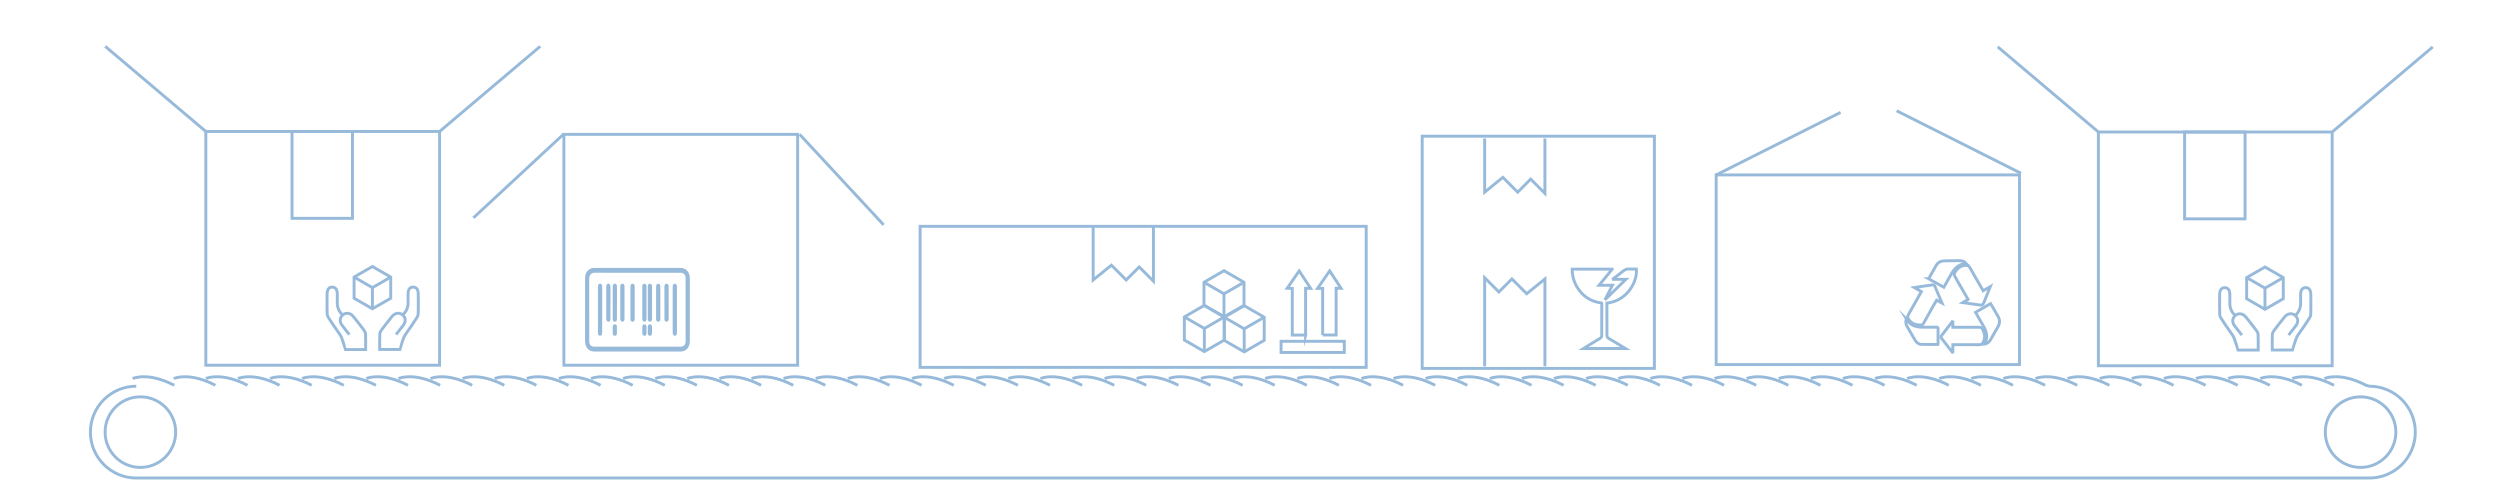 <?xml version="1.0" encoding="UTF-8"?> <svg xmlns="http://www.w3.org/2000/svg" id="a" viewBox="0 0 1702.42 342.75"> <defs> <style>.b{fill:#97badb;}.c{fill:none;stroke:#97badb;stroke-miterlimit:10;stroke-width:2px;}</style> </defs> <rect class="c" x="140.16" y="89.53" width="159.18" height="159.18"></rect> <line class="c" x1="299.34" y1="89.53" x2="367.87" y2="31.57"></line> <line class="c" x1="140.16" y1="89.53" x2="71.64" y2="31.57"></line> <rect class="c" x="198.87" y="89.53" width="41.16" height="59.15"></rect> <rect class="c" x="383.99" y="91.5" width="159.18" height="157.21"></rect> <line class="c" x1="383.99" y1="91.16" x2="322.37" y2="148.34"></line> <line class="c" x1="544.53" y1="91.5" x2="601.72" y2="153.12"></line> <rect class="c" x="1168.66" y="119.11" width="206.55" height="129.14"></rect> <rect class="c" x="968.46" y="92.74" width="158.13" height="158.13"></rect> <rect class="c" x="626.57" y="154.12" width="303.76" height="96.05"></rect> <path class="c" d="M1097.87,183.31c-3.03,3.71-5.9,7.2-8.97,10.96h9.11c-1.68,3.25-3.21,6.2-4.73,9.15l.22,.17c4.47-4.37,8.94-8.74,13.69-13.38h-8.55l-.11-.39c2.18-1.66,4.41-3.25,6.51-5.02,1.42-1.2,2.87-1.81,4.71-1.63,1.51,.15,3.04,.03,4.54,.03,.93,7.62-5.46,21.48-20.05,23.25,0,2.77,0,5.59,0,8.4,.02,4.5,.08,8.99,.05,13.49,0,1.06,.34,1.62,1.19,2.12,3.71,2.18,7.38,4.43,11.4,6.86h-28.56c.78-.5,1.36-.89,1.95-1.25,3.15-1.91,6.32-3.77,9.43-5.74,.48-.3,1.02-1.02,1.02-1.55,.06-7.27,.04-14.54,.03-21.82,0-.15-.05-.29-.11-.6-7.11-.93-12.83-4.42-16.74-10.93-2.19-3.66-3.28-7.68-3.32-12.14h27.27Z"></path> <path class="c" d="M889.07,228.18h-9.07v-31.76l-3.46-.14c2.74-3.96,5.38-7.77,8.17-11.79,2.63,4.01,5.13,7.83,7.78,11.86h-3.42v31.84Z"></path> <path class="c" d="M900.69,228.13v-31.75h-3.46c2.78-4.03,5.42-7.84,8.22-11.89,2.63,4.01,5.14,7.82,7.78,11.83h-3.37v31.8h-9.17Z"></path> <path class="c" d="M915.42,232.41v7.61h-43.06v-7.61h43.06Z"></path> <polyline class="c" points="744.42 154.12 744.42 190.65 756.82 180.58 766.9 190.65 775.76 181.79 785.45 191.48 785.45 154.12"></polyline> <polyline class="c" points="1011.01 94.31 1011.01 130.85 1023.41 120.77 1033.49 130.85 1042.35 121.99 1052.04 131.68 1052.04 94.31"></polyline> <polyline class="c" points="1052.04 249.48 1052.04 189.95 1039.64 200.02 1029.56 189.95 1020.7 198.81 1011.01 189.12 1011.01 249.48"></polyline> <path class="c" d="M1350.52,197.94c1.56-.89,2.99-1.71,4.8-2.75-1.41,3.52-2.66,6.65-3.93,9.77-1.24,3.05-1.25,3.03-4.44,2.57-3.3-.48-6.6-.94-10.35-1.47l3.58-2.16c-1.56-2.73-3.09-5.4-4.63-8.07-1.54-2.69-3.13-5.35-4.6-8.09-.26-.48-.24-1.35,.03-1.83,1.72-3.02,4.05-5.2,7.81-5.21,1.17,0,1.97,.35,2.6,1.48,2.66,4.77,5.44,9.48,8.18,14.21,.27,.46,.56,.92,.95,1.54Z"></path> <path class="c" d="M1329.81,219.17v3.69c.92,0,1.7,0,2.47,0,5.23,.01,10.46,.05,15.69,.01,1.03,0,1.61,.33,2.07,1.25,1.55,3.07,2.17,6.11,.26,9.28-.57,.94-1.23,1.34-2.38,1.33-5.43-.06-10.85-.03-16.28-.03-.54,0-1.07,0-1.82,0v5.01l-.36,.12c-.92-1.18-1.84-2.35-2.76-3.53-1.54-1.99-3.11-3.96-4.61-5.97-.26-.35-.5-1.1-.32-1.35,2.5-3.35,5.09-6.63,7.65-9.94l.39,.12Z"></path> <path class="c" d="M1308.37,198.57c-1.53-.88-2.97-1.71-4.76-2.75,2.63-.4,4.88-.74,7.13-1.08,1.8-.27,3.6-.56,5.41-.76,.39-.04,1.07,.14,1.19,.41,1.69,3.86,3.32,7.75,5.11,12l-3.69-1.97c-.77,1.34-1.54,2.64-2.28,3.95-2.23,3.95-4.47,7.88-6.65,11.86-.47,.85-1.01,1.17-1.98,1.14-3.55-.09-6.59-1.06-8.42-4.44-.47-.87-.52-1.54,0-2.44,2.61-4.52,5.14-9.09,7.7-13.64,.41-.72,.79-1.46,1.23-2.27Z"></path> <path class="c" d="M1351.41,234.32c2.47-4.45,1.45-8.46-.79-12.37-1.74-3.03-3.5-6.05-5.35-9.25,3.41-1.98,6.75-3.92,10.23-5.95,.51,.85,1,1.62,1.46,2.41,1.21,2.09,2.42,4.18,3.63,6.27,1.31,2.28,1.36,4.6,.07,6.89-1.69,3.01-3.4,6-5.14,8.98-1.02,1.75-2.09,2.54-4.11,3.02Z"></path> <path class="c" d="M1298.11,217.22c2.69,4.48,6.71,5.61,11.28,5.58,3.05-.02,6.11,0,9.16,0,.72,0,1.23,.08,1.22,1.01-.03,3.4,0,6.79-.02,10.19,0,.19-.09,.37-.14,.55-3.82,0-7.6,.14-11.37-.06-1.89-.1-3.32-1.41-4.29-3.06-1.79-3.06-3.57-6.12-5.31-9.21-.82-1.46-1.14-3.02-.53-5Z"></path> <path class="c" d="M1313.33,189.82c1.78-3.16,3.4-6.14,5.13-9.06,1.22-2.05,3.13-3.08,5.53-3.12,3.4-.06,6.79-.11,10.19-.14,2.19-.02,3.55,.53,4.85,2-5.48,.14-8.39,3.61-10.71,7.91-1.47,2.72-3.04,5.39-4.65,8.23-3.47-1.95-6.84-3.84-10.35-5.82Z"></path> <line class="c" x1="1168.66" y1="119.11" x2="1253.39" y2="76.52"></line> <line class="c" x1="1376.26" y1="118.03" x2="1291.54" y2="75.44"></line> <g> <path class="b" d="M434.08,239.37c-9.82,0-19.65,0-29.47,0-3.69,0-6.2-2.87-6.2-7.07,0-14.28,0-28.57,0-42.85,0-2.65,.97-4.68,2.94-6.07,.93-.66,1.97-.91,3.06-.91,9.32,0,18.65,0,27.97,0,10.42,0,20.84,0,31.25,0,3.58,0,6.12,2.89,6.12,6.99,0,14.28,0,28.57,0,42.85,0,4.18-2.51,7.06-6.14,7.06-9.85,0-19.69,0-29.54,0Zm-.02-3.29c9.87,0,19.74,0,29.61,0,1.96,0,3.22-1.43,3.22-3.68,0-14.31,0-28.62,0-42.93,0-2.25-1.26-3.69-3.21-3.7-19.65,0-39.29,.02-58.94-.03-2.24,0-3.51,1.82-3.5,4,.05,14.17,.02,28.35,.03,42.52,0,2.41,1.23,3.82,3.32,3.82,9.82,0,19.65,0,29.47,0Z"></path> <path class="b" d="M460.99,210.84c0,5.16,0,10.32,0,15.48,0,1.56-.47,2.32-1.44,2.35-.96,.02-1.47-.77-1.47-2.31,0-10.34,0-20.69,0-31.03,0-.32,.01-.66,.09-.97,.18-.74,.82-1.23,1.46-1.18,.69,.05,1.24,.65,1.32,1.46,.03,.35,.03,.71,.03,1.06,0,5.05,0,10.1,0,15.15Z"></path> <path class="b" d="M407.18,210.93c0-5.08,0-10.15,0-15.23,0-.25,0-.49,0-.74,.05-1.1,.57-1.77,1.41-1.79,.84-.03,1.45,.69,1.48,1.81,.03,.95,.01,1.91,.01,2.87,0,9.52,0,19.05,0,28.57,0,1.27-.26,1.84-.98,2.13-.89,.36-1.78-.26-1.89-1.33-.04-.32-.03-.65-.03-.98,0-5.1,0-10.21,0-15.31Z"></path> <path class="b" d="M444.02,206.2c0,3.52,0,7.04,0,10.56,0,.27,0,.55-.02,.82-.09,.91-.65,1.48-1.44,1.49-.71,0-1.31-.58-1.42-1.43-.05-.4-.03-.82-.03-1.23,0-6.96,0-13.91,0-20.87,0-.35,0-.71,.06-1.06,.14-.8,.75-1.33,1.44-1.31,.68,.02,1.27,.61,1.37,1.41,.04,.32,.03,.65,.03,.98,0,3.55,0,7.09,0,10.64Z"></path> <path class="b" d="M420.12,206.13c0,3.55,0,7.1,0,10.65,0,.3,0,.6-.02,.9-.08,.74-.59,1.3-1.22,1.39-.7,.09-1.3-.3-1.52-1.04-.09-.3-.12-.64-.13-.96,0-7.29,0-14.58,0-21.86,0-1.53,.91-2.39,1.99-1.89,.69,.32,.91,.96,.91,1.77,0,3.68,0,7.37,0,11.05Z"></path> <path class="b" d="M425.27,206.18c0,3.68,0,7.37,0,11.05,0,1.08-.49,1.75-1.28,1.83-.8,.08-1.44-.49-1.58-1.4-.03-.21-.02-.44-.02-.65,0-7.29,0-14.57,0-21.86,0-1.4,.8-2.22,1.83-1.9,.71,.22,1.06,.79,1.06,1.8,0,3.71,0,7.42,0,11.13Z"></path> <path class="b" d="M429.31,206.18c0-3.66-.01-7.31,.01-10.97,0-.47,.1-.99,.31-1.38,.31-.57,.86-.76,1.44-.6,.58,.15,.95,.61,1.08,1.28,.06,.29,.05,.6,.05,.9,0,7.04,0,14.08,0,21.13,0,.27,0,.55,0,.82-.05,1.07-.61,1.73-1.46,1.72-.86,0-1.42-.65-1.42-1.75-.02-2.97,0-5.95,0-8.92,0-.74,0-1.47,0-2.21Z"></path> <path class="b" d="M440.26,206.12c0,3.68,0,7.37,0,11.05,0,1.14-.48,1.82-1.3,1.89-.81,.06-1.43-.49-1.56-1.42-.04-.32-.03-.65-.03-.98,0-7.07,0-14.13,0-21.2,0-.16,0-.33,0-.49,.04-1.05,.63-1.78,1.43-1.79,.85-.01,1.46,.7,1.46,1.81,.01,3.71,0,7.42,0,11.13Z"></path> <path class="b" d="M449.67,206.09c0,3.74,0,7.48,0,11.22,0,1.38-1.1,2.18-2.1,1.58-.6-.36-.79-.96-.79-1.7,0-2.97,0-5.95,0-8.92,0-4.39,0-8.79,0-13.18,0-1.39,.95-2.24,1.95-1.78,.68,.31,.94,.92,.94,1.75-.01,3.68,0,7.37,0,11.05h0Z"></path> <path class="b" d="M452.45,206.18c0-3.71,0-7.42,0-11.13,0-1.46,1.04-2.28,2.1-1.67,.63,.37,.8,1.02,.8,1.78,0,2.89,0,5.79,0,8.68,0,4.42,0,8.84,0,13.26,0,1.17-.5,1.89-1.33,1.97-.91,.08-1.56-.62-1.56-1.75-.01-3.55,0-7.1,0-10.64,0-.16,0-.33,0-.49Z"></path> <path class="b" d="M415.71,206.17c0,3.71,0,7.42,0,11.13,0,.95-.43,1.59-1.12,1.74-.7,.16-1.38-.23-1.63-.98-.09-.27-.13-.58-.13-.88,0-7.37,0-14.73,0-22.1,0-1.17,.6-1.91,1.47-1.91,.86,0,1.42,.76,1.42,1.94,0,3.68,0,7.37,0,11.05Z"></path> <path class="b" d="M441.11,224.76c0-.71-.02-1.42,0-2.13,.04-1.16,.58-1.81,1.47-1.81,.84,0,1.4,.64,1.43,1.75,.04,1.45,.04,2.9,0,4.34-.03,1.08-.63,1.75-1.46,1.74-.83,0-1.4-.68-1.44-1.77-.03-.71,0-1.42,0-2.13h0Z"></path> <path class="b" d="M440.26,224.77c0,.74,.02,1.47,0,2.21-.03,1-.62,1.69-1.41,1.69-.81,0-1.44-.66-1.46-1.64-.03-1.52-.04-3.05,0-4.57,.03-1.02,.64-1.65,1.45-1.64,.84,0,1.4,.68,1.42,1.75,.01,.73,0,1.47,0,2.21h0Z"></path> <path class="b" d="M417.23,224.78c0-.73-.01-1.47,0-2.2,.02-1.06,.59-1.74,1.43-1.76,.85-.02,1.44,.65,1.45,1.71,.02,1.47,.02,2.94,0,4.41-.01,1.04-.61,1.73-1.45,1.72-.8,0-1.38-.69-1.43-1.68,0-.05,0-.11,0-.16,0-.68,0-1.36,0-2.04h0Z"></path> </g> <g> <path class="c" d="M237.86,227.84c-1.63-2.15-3.37-4.23-4.98-6.4-1.84-2.47-1.57-5.26,.57-7.01,2.19-1.79,5.14-1.39,7.15,1.09,2.44,3.02,4.84,6.08,7.17,9.2,.58,.77,1.13,1.79,1.16,2.71,.14,3.44,.05,6.9,.05,10.58h-13.89c-.15-.23-1.62-7.58-3.89-10.64-2.61-3.53-5.01-7.22-7.42-10.89-.53-.8-.97-1.83-1-2.76-.1-4.56-.1-9.13-.03-13.69,.05-3.02,1.43-4.63,3.64-4.5,2.13,.12,3.26,1.68,3.29,4.56,.02,2.03,.06,4.06,0,6.09-.09,2.66,1.1,6.36,3.76,8.26"></path> <path class="c" d="M269.7,227.81c1.63-2.15,3.37-4.23,4.98-6.4,1.84-2.47,1.57-5.26-.57-7.01-2.19-1.79-5.14-1.39-7.15,1.09-2.44,3.02-4.84,6.08-7.17,9.2-.58,.77-1.13,1.79-1.16,2.71-.14,3.44-.05,6.9-.05,10.58h13.89c.15-.23,1.62-7.58,3.89-10.64,2.61-3.53,5.01-7.22,7.42-10.89,.53-.8,.97-1.83,1-2.76,.1-4.56,.1-9.13,.03-13.69-.05-3.02-1.43-4.63-3.64-4.5-2.13,.12-3.26,1.68-3.29,4.56-.02,2.03-.06,4.06,0,6.09,.09,2.66-1.1,6.36-3.76,8.26"></path> <polygon class="c" points="241.12 188.68 241.12 203.08 253.6 210.28 266.07 203.08 266.07 188.68 253.6 181.47 241.12 188.68"></polygon> <polyline class="c" points="266.07 188.68 253.6 195.88 253.6 210.28"></polyline> <line class="c" x1="253.6" y1="195.88" x2="241.12" y2="188.68"></line> </g> <g> <polygon class="c" points="833.64 216.03 833.64 231.76 847.26 239.63 860.89 231.76 860.89 216.03 847.26 208.16 833.64 216.03"></polygon> <polyline class="c" points="860.89 216.03 847.26 223.9 847.26 239.63"></polyline> <line class="c" x1="847.26" y1="223.9" x2="833.64" y2="216.03"></line> <polygon class="c" points="806.5 215.81 806.5 231.54 820.13 239.41 833.75 231.54 833.75 215.81 820.13 207.94 806.5 215.81"></polygon> <polyline class="c" points="833.75 215.81 820.13 223.68 820.13 239.41"></polyline> <line class="c" x1="820.13" y1="223.68" x2="806.5" y2="215.81"></line> <polygon class="c" points="819.87 192.21 819.87 207.94 833.49 215.81 847.12 207.94 847.12 192.21 833.49 184.34 819.87 192.21"></polygon> <polyline class="c" points="847.12 192.21 833.49 200.08 833.49 215.81"></polyline> <line class="c" x1="833.49" y1="200.08" x2="819.87" y2="192.21"></line> </g> <rect class="c" x="1428.94" y="89.89" width="159.18" height="159.18"></rect> <line class="c" x1="1588.11" y1="89.89" x2="1656.64" y2="31.93"></line> <line class="c" x1="1428.94" y1="89.89" x2="1360.41" y2="31.93"></line> <rect class="c" x="1487.65" y="89.89" width="41.16" height="59.15"></rect> <g> <path class="c" d="M1526.63,228.2c-1.63-2.15-3.37-4.23-4.98-6.4-1.84-2.47-1.57-5.26,.57-7.01,2.19-1.79,5.14-1.39,7.15,1.09,2.44,3.02,4.84,6.08,7.17,9.2,.58,.77,1.13,1.79,1.16,2.71,.14,3.44,.05,6.9,.05,10.58h-13.89c-.15-.23-1.62-7.58-3.89-10.64-2.61-3.53-5.01-7.22-7.42-10.89-.53-.8-.97-1.83-1-2.76-.1-4.56-.1-9.13-.03-13.69,.05-3.02,1.43-4.63,3.64-4.5,2.13,.12,3.26,1.68,3.29,4.56,.02,2.03,.06,4.06,0,6.09-.09,2.66,1.1,6.36,3.76,8.26"></path> <path class="c" d="M1558.47,228.17c1.63-2.15,3.37-4.23,4.98-6.4,1.84-2.47,1.57-5.26-.57-7.01-2.19-1.79-5.14-1.39-7.15,1.09-2.44,3.02-4.84,6.08-7.17,9.2-.58,.77-1.13,1.79-1.16,2.71-.14,3.44-.05,6.9-.05,10.58h13.89c.15-.23,1.62-7.58,3.89-10.64,2.61-3.53,5.01-7.22,7.42-10.89,.53-.8,.97-1.83,1-2.76,.1-4.56,.1-9.13,.03-13.69-.05-3.02-1.43-4.63-3.64-4.5-2.13,.12-3.26,1.68-3.29,4.56-.02,2.03-.06,4.06,0,6.09,.09,2.66-1.1,6.36-3.76,8.26"></path> <polygon class="c" points="1529.9 189.03 1529.9 203.43 1542.37 210.64 1554.84 203.43 1554.84 189.03 1542.37 181.83 1529.9 189.03"></polygon> <polyline class="c" points="1554.84 189.03 1542.37 196.23 1542.37 210.64"></polyline> <line class="c" x1="1542.37" y1="196.23" x2="1529.9" y2="189.03"></line> </g> <circle class="c" cx="95.6" cy="294.26" r="24.03"></circle> <circle class="c" cx="1607.47" cy="294.26" r="24.03"></circle> <path class="c" d="M118.31,257.79s10.41-4.82,28.37,4.59"></path> <path class="c" d="M90.29,257.79s10.41-4.82,28.37,4.59"></path> <path class="c" d="M140.16,257.79s10.41-4.82,28.37,4.59"></path> <path class="c" d="M162.02,257.79s10.41-4.82,28.37,4.59"></path> <path class="c" d="M183.88,257.79s10.41-4.82,28.37,4.59"></path> <path class="c" d="M205.74,257.79s10.41-4.82,28.37,4.59"></path> <path class="c" d="M227.6,257.79s10.41-4.82,28.37,4.59"></path> <path class="c" d="M249.46,257.79s10.41-4.82,28.37,4.59"></path> <path class="c" d="M271.32,257.79s10.41-4.82,28.37,4.59"></path> <path class="c" d="M293.18,257.79s10.41-4.82,28.37,4.59"></path> <path class="c" d="M315.04,257.79s10.41-4.82,28.37,4.59"></path> <path class="c" d="M336.9,257.79s10.41-4.82,28.37,4.59"></path> <path class="c" d="M358.76,257.79s10.41-4.82,28.37,4.59"></path> <path class="c" d="M380.62,257.79s10.41-4.82,28.37,4.59"></path> <path class="c" d="M402.48,257.79s10.41-4.82,28.37,4.59"></path> <path class="c" d="M424.33,257.79s10.41-4.82,28.37,4.59"></path> <path class="c" d="M446.19,257.79s10.41-4.82,28.37,4.59"></path> <path class="c" d="M468.05,257.79s10.41-4.82,28.37,4.59"></path> <path class="c" d="M489.91,257.79s10.41-4.82,28.37,4.59"></path> <path class="c" d="M511.77,257.79s10.41-4.82,28.37,4.59"></path> <path class="c" d="M533.63,257.79s10.41-4.82,28.37,4.59"></path> <path class="c" d="M555.49,257.79s10.41-4.82,28.37,4.59"></path> <path class="c" d="M577.35,257.79s10.41-4.82,28.37,4.59"></path> <path class="c" d="M599.21,257.79s10.41-4.82,28.37,4.59"></path> <path class="c" d="M621.07,257.79s10.41-4.82,28.37,4.59"></path> <path class="c" d="M642.93,257.79s10.41-4.82,28.37,4.59"></path> <path class="c" d="M664.79,257.79s10.41-4.82,28.37,4.59"></path> <path class="c" d="M686.65,257.79s10.41-4.82,28.37,4.59"></path> <path class="c" d="M708.5,257.79s10.41-4.82,28.37,4.59"></path> <path class="c" d="M730.36,257.79s10.41-4.82,28.37,4.59"></path> <path class="c" d="M752.22,257.79s10.41-4.82,28.37,4.59"></path> <path class="c" d="M774.08,257.79s10.41-4.82,28.37,4.59"></path> <path class="c" d="M795.94,257.79s10.41-4.82,28.37,4.59"></path> <path class="c" d="M817.8,257.79s10.41-4.82,28.37,4.59"></path> <path class="c" d="M839.66,257.79s10.41-4.82,28.37,4.59"></path> <path class="c" d="M861.52,257.79s10.41-4.82,28.37,4.59"></path> <path class="c" d="M883.38,257.79s10.41-4.82,28.37,4.59"></path> <path class="c" d="M905.24,257.79s10.41-4.82,28.37,4.59"></path> <path class="c" d="M927.1,257.79s10.41-4.82,28.37,4.59"></path> <path class="c" d="M948.96,257.79s10.41-4.82,28.37,4.59"></path> <path class="c" d="M970.81,257.79s10.41-4.82,28.37,4.59"></path> <path class="c" d="M992.67,257.79s10.41-4.82,28.37,4.59"></path> <path class="c" d="M1014.53,257.79s10.41-4.82,28.37,4.59"></path> <path class="c" d="M1036.39,257.79s10.41-4.82,28.37,4.59"></path> <path class="c" d="M1058.25,257.79s10.41-4.82,28.37,4.59"></path> <path class="c" d="M1080.11,257.79s10.41-4.82,28.37,4.59"></path> <path class="c" d="M1101.97,257.79s10.41-4.82,28.37,4.59"></path> <path class="c" d="M1123.83,257.79s10.41-4.82,28.37,4.59"></path> <path class="c" d="M1145.69,257.79s10.41-4.82,28.37,4.59"></path> <path class="c" d="M1167.55,257.79s10.41-4.82,28.37,4.59"></path> <path class="c" d="M1189.41,257.79s10.41-4.82,28.37,4.59"></path> <path class="c" d="M1211.27,257.79s10.41-4.82,28.37,4.59"></path> <path class="c" d="M1233.13,257.79s10.41-4.82,28.37,4.59"></path> <path class="c" d="M1254.98,257.79s10.41-4.82,28.37,4.59"></path> <path class="c" d="M1276.84,257.79s10.41-4.82,28.37,4.59"></path> <path class="c" d="M1298.7,257.79s10.41-4.82,28.37,4.59"></path> <path class="c" d="M1320.56,257.79s10.41-4.82,28.37,4.59"></path> <path class="c" d="M1342.42,257.79s10.41-4.82,28.37,4.59"></path> <path class="c" d="M1364.28,257.79s10.41-4.82,28.37,4.59"></path> <path class="c" d="M1386.14,257.79s10.41-4.82,28.37,4.59"></path> <path class="c" d="M1408,257.79s10.41-4.82,28.37,4.59"></path> <path class="c" d="M1429.86,257.79s10.41-4.82,28.37,4.59"></path> <path class="c" d="M1451.72,257.79s10.41-4.82,28.37,4.59"></path> <path class="c" d="M1473.58,257.79s10.41-4.82,28.37,4.59"></path> <path class="c" d="M1495.44,257.79s10.41-4.82,28.37,4.59"></path> <path class="c" d="M1517.3,257.79s10.41-4.82,28.37,4.59"></path> <path class="c" d="M1539.15,257.79s10.41-4.82,28.37,4.59"></path> <path class="c" d="M1561.01,257.79s10.41-4.82,28.37,4.59"></path> <path class="c" d="M1582.87,257.79c1.42-.66,11.66-4.17,28.37,4.59l2.25,.62c17.26,0,31.26,13.99,31.26,31.26h0c0,17.26-13.99,31.26-31.26,31.26H92.82c-17.26,0-31.26-13.99-31.26-31.26h0c0-17.26,13.99-31.26,31.26-31.26"></path> </svg> 